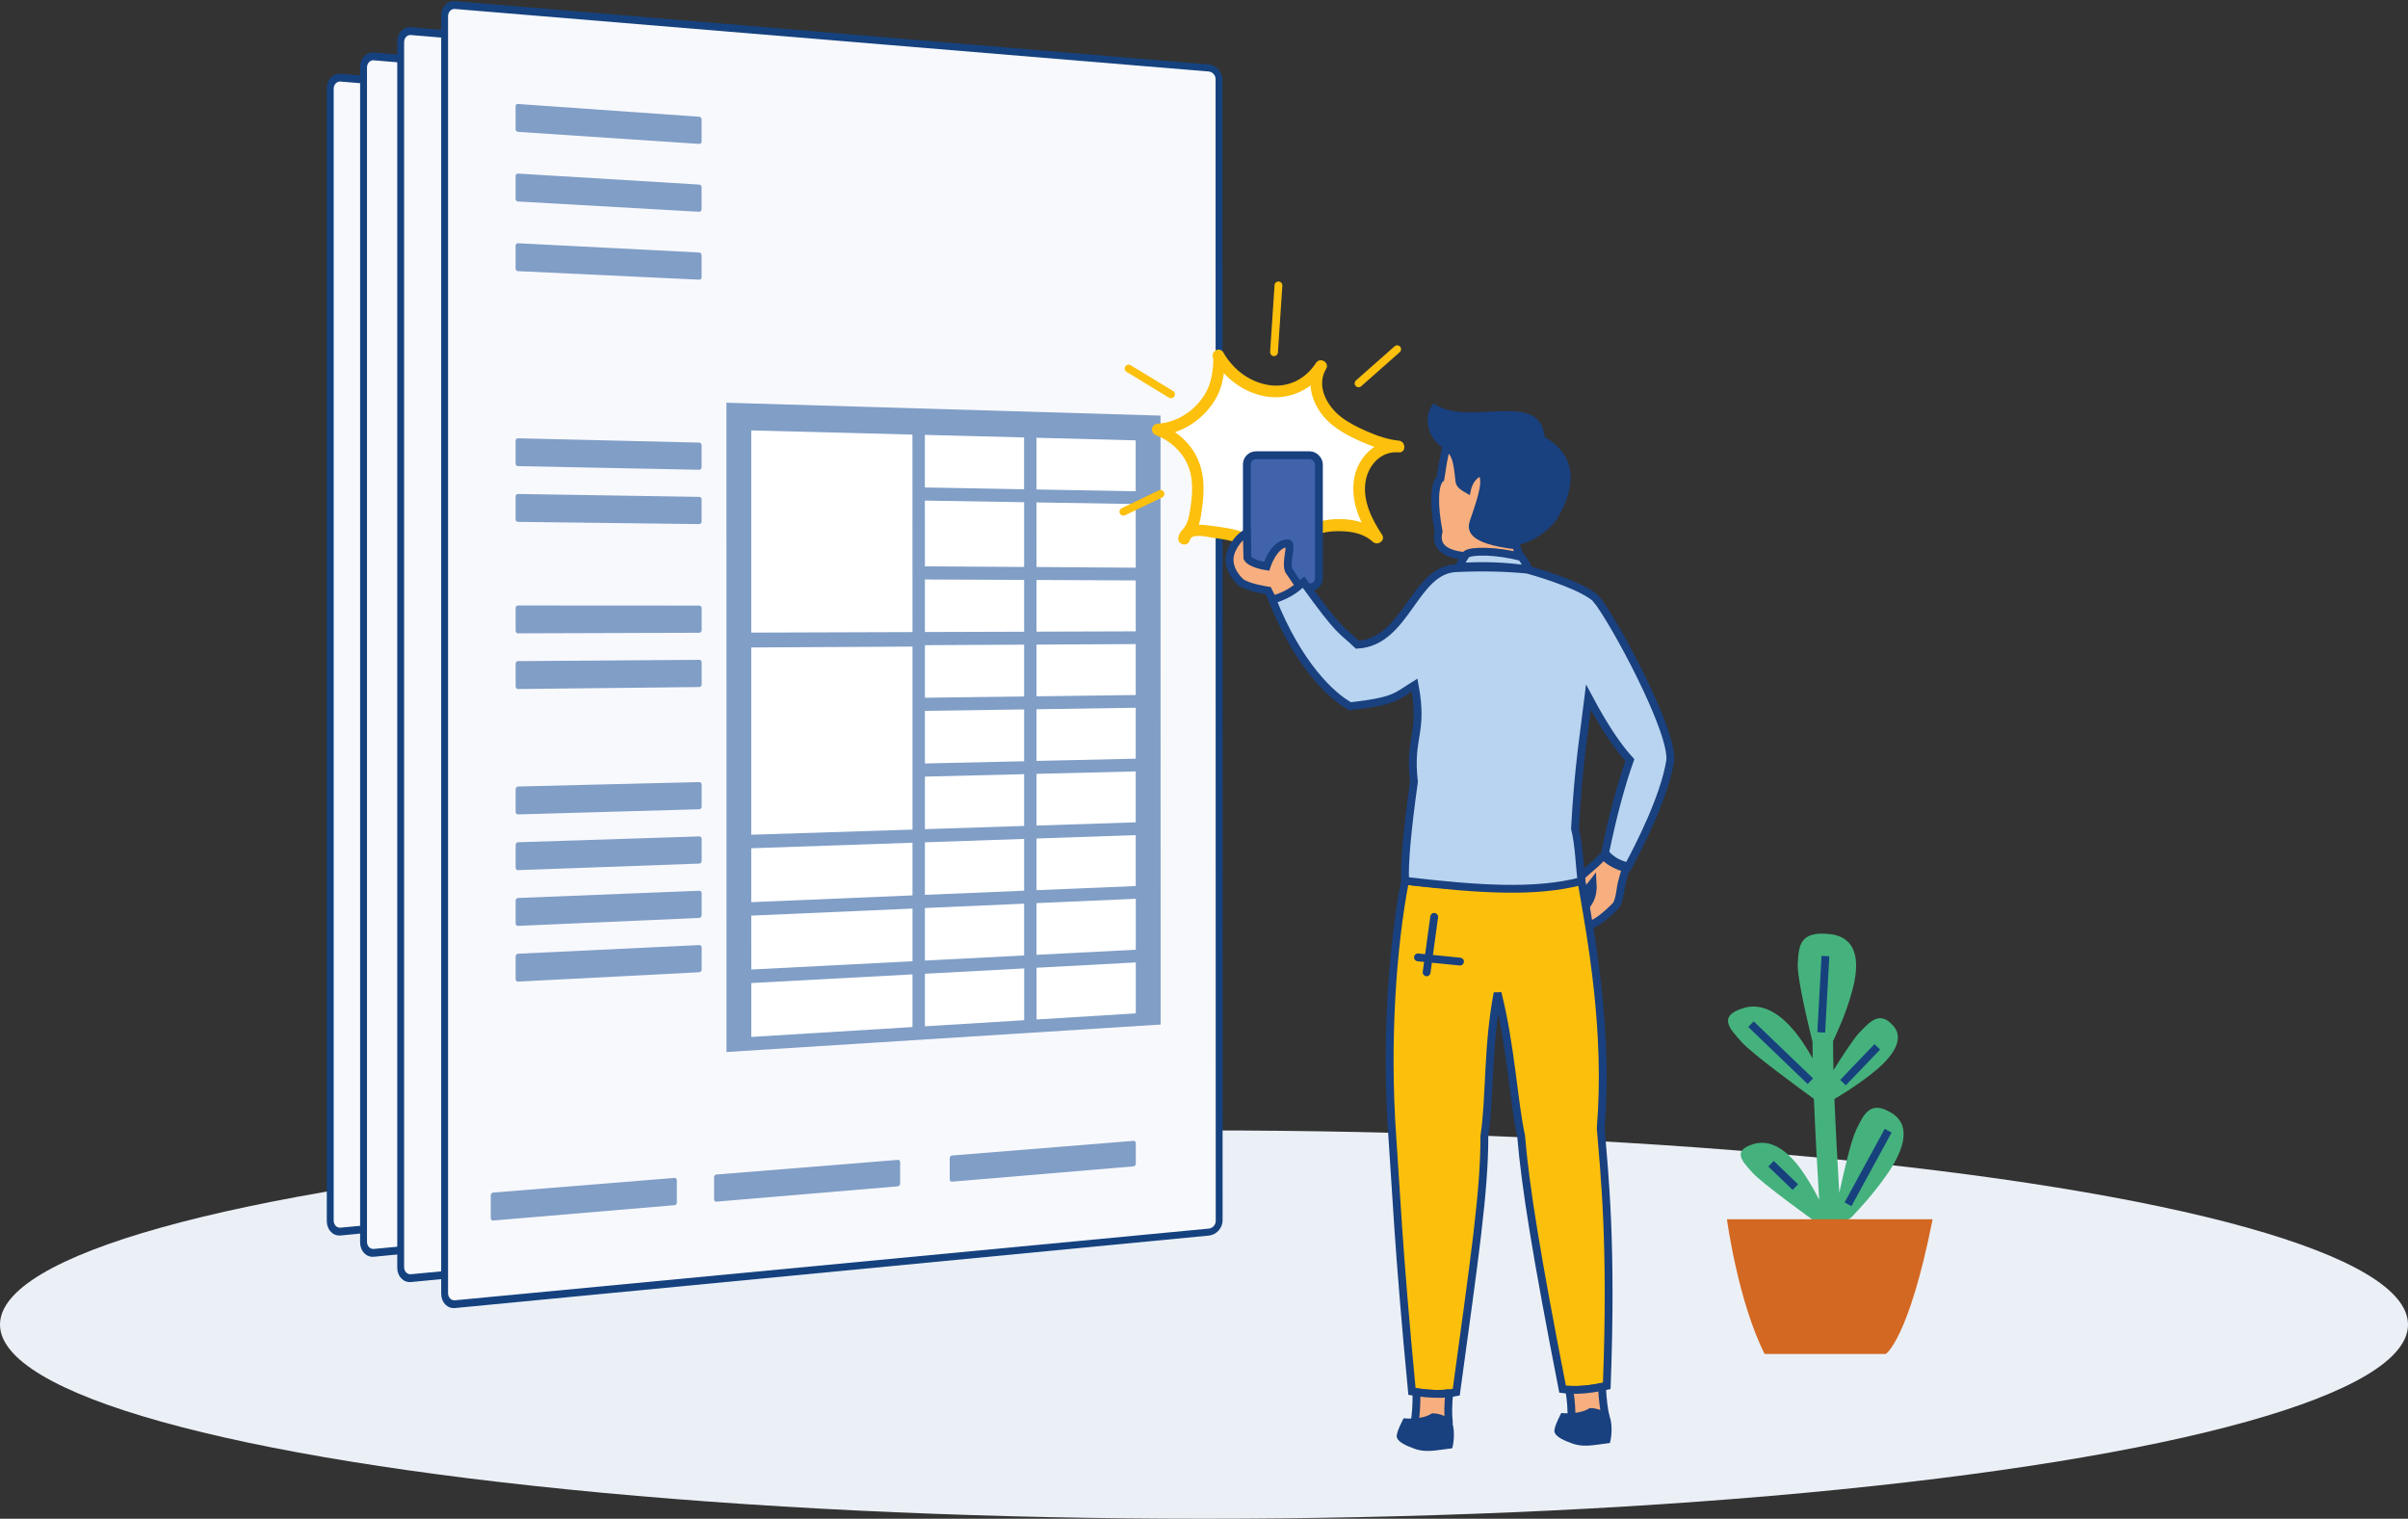 <?xml version="1.0" encoding="UTF-8"?>
<svg id="Ebene_2" xmlns="http://www.w3.org/2000/svg" width="162.93mm" height="102.76mm" viewBox="0 0 461.86 291.29">
  <rect x="0" y="0" width="461.86" height="291.29" fill="#333333" stroke="none"/>
  <defs>
    <style>
      .cls-1 {
        fill: #809ec6;
      }

      .cls-2 {
        fill: #19407f;
      }

      .cls-2, .cls-3, .cls-4, .cls-5 {
        fill-rule: evenodd;
      }

      .cls-6, .cls-7 {
        stroke-linecap: round;
      }

      .cls-6, .cls-7, .cls-3, .cls-4, .cls-8, .cls-9, .cls-5, .cls-10 {
        stroke-width: 1.5px;
      }

      .cls-6, .cls-3, .cls-4, .cls-8, .cls-5, .cls-10 {
        stroke: #19407f;
      }

      .cls-6, .cls-9 {
        fill: none;
      }

      .cls-11 {
        fill: #45b27d;
      }

      .cls-12, .cls-7 {
        fill: #fff;
      }

      .cls-13 {
        fill: #d36822;
      }

      .cls-7 {
        stroke: #fcc00d;
      }

      .cls-7, .cls-8, .cls-9 {
        stroke-miterlimit: 10;
      }

      .cls-3 {
        fill: #b9d4f0;
      }

      .cls-4, .cls-10 {
        fill: #f7af7f;
      }

      .cls-14 {
        fill: #15427f;
      }

      .cls-8 {
        fill: #4063ac;
      }

      .cls-15 {
        fill: #ebf0f7;
      }

      .cls-16 {
        fill: #f8f9fd;
      }

      .cls-17 {
        fill: #fcc00d;
      }

      .cls-9 {
        stroke: #17417d;
      }

      .cls-5 {
        fill: #fcc00c;
      }

      .cls-10 {
        stroke-miterlimit: 4;
      }
    </style>
  </defs>
  <g id="Text-Bild">
    <g id="Ebene_123">
      <g>
        <ellipse class="cls-15" cx="230.93" cy="254.05" rx="230.93" ry="37.24"/>
        <g>
          <g id="Papier">
            <g>
              <path class="cls-16" d="M65.32,236.21c-1.09.1-1.98-.82-1.98-2.06V16.98c0-1.24.89-2.17,1.98-2.08l127.95,10.67c1.09.09,1.98,1.07,1.98,2.17l.03,194.04c0,1.11-.89,2.09-1.98,2.2l-127.98,12.23Z"/>
              <path class="cls-14" d="M65.32,15.64l127.95,10.59c.73.06,1.32.71,1.32,1.45l.03,194.16c0,.74-.59,1.4-1.32,1.47l-127.98,12.15c-.73.07-1.32-.55-1.32-1.37V17.03c0-.4.14-.77.39-1.03.25-.26.58-.39.93-.36h0M65.32,14.15c-1.46-.12-2.64,1.12-2.64,2.78v217.28c0,1.66,1.18,2.89,2.64,2.75l127.98-12.31c1.46-.14,2.64-1.45,2.64-2.93l-.03-193.92c0-1.48-1.18-2.78-2.64-2.9l-127.95-10.75h0Z"/>
            </g>
            <g id="Text">
              <g>
                <polygon class="cls-1" points="111.33 193.32 185.36 188.63 185.35 84.8 111.32 82.6 111.33 193.32"/>
                <polygon class="cls-12" points="164.21 187.77 181.13 186.73 181.13 178.04 164.21 178.95 164.21 187.77"/>
                <polygon class="cls-12" points="145.17 188.93 162.09 187.9 162.09 179.06 145.17 179.97 145.17 188.93"/>
                <polygon class="cls-12" points="115.56 190.75 143.06 189.06 143.06 180.08 115.56 181.56 115.56 190.75"/>
                <polygon class="cls-12" points="164.21 176.75 181.13 175.87 181.13 167.19 164.21 167.93 164.21 176.75"/>
                <polygon class="cls-12" points="145.17 177.73 162.09 176.86 162.09 168.02 145.17 168.76 145.17 177.73"/>
                <polygon class="cls-12" points="115.56 179.26 143.06 177.84 143.06 168.86 115.56 170.06 115.56 179.26"/>
                <polygon class="cls-12" points="164.21 165.73 181.13 165.02 181.13 156.33 164.21 156.91 164.21 165.73"/>
                <polygon class="cls-12" points="145.17 166.52 162.09 165.81 162.09 156.98 145.17 157.56 145.17 166.52"/>
                <polygon class="cls-12" points="115.56 167.77 143.06 166.61 143.05 157.63 115.56 158.57 115.56 167.77"/>
                <polygon class="cls-12" points="164.21 154.7 181.13 154.16 181.13 145.47 164.21 145.89 164.21 154.7"/>
                <polygon class="cls-12" points="145.17 155.32 162.09 154.77 162.09 145.94 145.17 146.35 145.17 155.32"/>
                <polygon class="cls-12" points="115.56 156.27 143.05 155.39 143.05 124.19 115.55 124.33 115.56 156.27"/>
                <polygon class="cls-12" points="164.2 143.68 181.13 143.3 181.12 134.61 164.2 134.87 164.2 143.68"/>
                <polygon class="cls-12" points="145.17 144.11 162.09 143.73 162.09 134.9 145.17 135.15 145.17 144.11"/>
                <polygon class="cls-12" points="164.2 132.66 181.12 132.44 181.12 123.76 164.2 123.84 164.2 132.66"/>
                <polygon class="cls-12" points="145.17 132.91 162.09 132.69 162.09 123.86 145.17 123.94 145.17 132.91"/>
                <polygon class="cls-12" points="164.2 121.64 181.12 121.59 181.12 112.9 164.2 112.82 164.2 121.64"/>
                <polygon class="cls-12" points="145.17 121.7 162.09 121.65 162.09 112.81 145.17 112.74 145.17 121.7"/>
                <polygon class="cls-12" points="115.55 121.8 143.05 121.71 143.05 88.03 115.55 87.32 115.55 121.8"/>
                <polygon class="cls-12" points="164.2 110.62 181.12 110.73 181.12 99.87 164.2 99.6 164.2 110.62"/>
                <polygon class="cls-12" points="145.17 110.5 162.09 110.61 162.08 99.56 145.16 99.29 145.17 110.5"/>
                <polygon class="cls-12" points="164.2 97.39 181.12 97.7 181.12 89.01 164.2 88.58 164.2 97.39"/>
                <polygon class="cls-12" points="145.16 97.05 162.08 97.36 162.08 88.52 145.16 88.08 145.16 97.05"/>
              </g>
              <path class="cls-1" d="M106.65,151.93l-30.85.88c-.24,0-.44-.21-.44-.48v-3.76c0-.27.2-.5.44-.51l30.85-.76c.24,0,.44.21.44.47v3.67c0,.27-.2.49-.44.49Z"/>
              <path class="cls-1" d="M106.66,161.19l-30.85,1.11c-.24,0-.44-.21-.44-.48v-3.76c0-.27.2-.5.44-.51l30.85-.99c.24,0,.44.2.44.47v3.67c0,.27-.2.49-.44.5Z"/>
              <path class="cls-1" d="M106.65,94.04l-30.84-.62c-.24,0-.44-.23-.44-.5v-3.76c0-.27.2-.49.44-.48l30.84.74c.24,0,.44.23.44.49v3.67c0,.27-.2.48-.44.47Z"/>
              <path class="cls-1" d="M106.65,103.3l-30.85-.38c-.24,0-.44-.23-.44-.5v-3.76c0-.27.2-.49.44-.49l30.85.5c.24,0,.44.22.44.49v3.67c0,.27-.2.48-.44.48Z"/>
              <path class="cls-1" d="M106.65,121.82l-30.85.1c-.24,0-.44-.22-.44-.49v-3.76c0-.27.2-.49.44-.49l30.85.02c.24,0,.44.22.44.48v3.67c0,.27-.2.48-.44.48Z"/>
              <path class="cls-1" d="M106.65,131.09l-30.85.34c-.24,0-.44-.22-.44-.49v-3.76c0-.27.2-.5.44-.5l30.85-.22c.24,0,.44.21.44.48v3.67c0,.27-.2.48-.44.49Z"/>
              <path class="cls-1" d="M106.66,170.45l-30.85,1.35c-.24.01-.44-.2-.44-.48v-3.76c0-.27.2-.5.44-.51l30.85-1.23c.24,0,.44.2.44.46v3.67c0,.27-.2.49-.44.5Z"/>
              <path class="cls-1" d="M106.65,38.46l-30.84-2.05c-.24-.02-.44-.25-.44-.52v-3.76c0-.27.2-.48.44-.46l30.84,2.17c.24.02.44.25.44.51v3.67c0,.27-.2.47-.44.45Z"/>
              <path class="cls-1" d="M106.65,50.04l-30.84-1.75c-.24-.01-.44-.25-.44-.52v-3.76c0-.27.2-.48.44-.47l30.84,1.87c.24.01.44.24.44.51v3.67c0,.27-.2.47-.44.46Z"/>
              <path class="cls-1" d="M106.65,61.62l-30.84-1.45c-.24-.01-.44-.24-.44-.52v-3.76c0-.27.2-.48.44-.47l30.84,1.57c.24.01.44.24.44.5v3.67c0,.27-.2.47-.44.46Z"/>
              <path class="cls-1" d="M106.66,179.72l-30.85,1.59c-.24.01-.44-.2-.44-.47v-3.76c0-.27.2-.5.44-.52l30.85-1.47c.24-.01.44.19.44.46v3.67c0,.27-.2.49-.44.5Z"/>
              <path class="cls-1" d="M102.43,219.44l-30.85,2.61c-.24.02-.44-.19-.44-.46v-3.78c0-.27.2-.51.44-.53l30.85-2.49c.24-.02.44.18.44.45v3.68c0,.27-.2.5-.44.52Z"/>
              <path class="cls-1" d="M140.5,216.22l-30.85,2.61c-.24.02-.44-.18-.44-.44v-3.66c0-.27.2-.5.44-.52l30.85-2.49c.24-.02.44.17.44.43v3.56c0,.26-.2.49-.44.51Z"/>
              <path class="cls-1" d="M180.7,212.83l-30.85,2.61c-.24.02-.44-.17-.44-.43v-3.54c0-.26.2-.48.44-.5l30.85-2.49c.24-.02.44.17.44.42v3.44c0,.25-.2.47-.44.49Z"/>
            </g>
          </g>
          <g id="Papier-2" data-name="Papier">
            <g>
              <path class="cls-16" d="M71.71,240.28c-1.09.1-1.98-.82-1.98-2.06V12.9c0-1.24.89-2.17,1.98-2.08l132.82,11.08c1.09.09,1.98,1.07,1.98,2.17l.03,201.32c0,1.11-.89,2.09-1.98,2.2l-132.85,12.7Z"/>
              <path class="cls-14" d="M71.71,11.57l132.82,11c.73.06,1.32.71,1.32,1.45l.03,201.43c0,.74-.59,1.4-1.32,1.47l-132.85,12.62c-.73.07-1.32-.55-1.32-1.37V12.95c0-.4.14-.77.39-1.03.25-.26.58-.39.93-.36h0M71.71,10.07c-1.46-.12-2.64,1.12-2.64,2.78v225.44c0,1.66,1.18,2.89,2.64,2.75l132.85-12.77c1.46-.14,2.64-1.45,2.64-2.93l-.03-201.2c0-1.48-1.18-2.78-2.64-2.9L71.71,10.07h0Z"/>
            </g>
            <g id="Text-2" data-name="Text">
              <g>
                <polygon class="cls-1" points="119.5 195.79 196.24 190.94 196.22 83.31 119.49 81.03 119.5 195.79"/>
                <polygon class="cls-12" points="174.31 190.04 191.85 188.96 191.85 179.96 174.31 180.9 174.31 190.04"/>
                <polygon class="cls-12" points="154.58 191.25 172.12 190.17 172.12 181.02 154.58 181.96 154.58 191.25"/>
                <polygon class="cls-12" points="123.88 193.13 152.39 191.38 152.39 182.07 123.88 183.6 123.88 193.13"/>
                <polygon class="cls-12" points="174.31 178.62 191.85 177.71 191.85 168.71 174.31 169.48 174.31 178.62"/>
                <polygon class="cls-12" points="154.58 179.63 172.12 178.73 172.12 169.57 154.58 170.34 154.58 179.63"/>
                <polygon class="cls-12" points="123.88 181.22 152.39 179.75 152.39 170.44 123.88 171.69 123.88 181.22"/>
                <polygon class="cls-12" points="174.31 167.19 191.85 166.46 191.85 157.45 174.31 158.05 174.31 167.19"/>
                <polygon class="cls-12" points="154.58 168.02 172.12 167.28 172.12 158.13 154.58 158.73 154.58 168.02"/>
                <polygon class="cls-12" points="123.88 169.31 152.38 168.11 152.38 158.8 123.88 159.78 123.88 169.31"/>
                <polygon class="cls-12" points="174.31 155.77 191.85 155.2 191.85 146.2 174.31 146.63 174.31 155.77"/>
                <polygon class="cls-12" points="154.58 156.4 172.12 155.84 172.11 146.68 154.58 147.11 154.58 156.4"/>
                <polygon class="cls-12" points="123.88 157.39 152.38 156.48 152.38 124.14 123.88 124.29 123.88 157.39"/>
                <polygon class="cls-12" points="174.31 144.34 191.85 143.95 191.85 134.95 174.31 135.21 174.31 144.34"/>
                <polygon class="cls-12" points="154.58 144.79 172.11 144.39 172.11 135.24 154.57 135.5 154.58 144.79"/>
                <polygon class="cls-12" points="174.31 132.92 191.84 132.69 191.84 123.69 174.3 123.78 174.31 132.92"/>
                <polygon class="cls-12" points="154.57 133.17 172.11 132.95 172.11 123.79 154.57 123.88 154.57 133.17"/>
                <polygon class="cls-12" points="174.3 121.5 191.84 121.44 191.84 112.44 174.3 112.36 174.3 121.5"/>
                <polygon class="cls-12" points="154.57 121.56 172.11 121.5 172.11 112.35 154.57 112.27 154.57 121.56"/>
                <polygon class="cls-12" points="123.88 121.66 152.38 121.57 152.38 86.66 123.88 85.92 123.88 121.66"/>
                <polygon class="cls-12" points="174.3 110.07 191.84 110.19 191.84 98.93 174.3 98.65 174.3 110.07"/>
                <polygon class="cls-12" points="154.57 109.94 172.11 110.06 172.11 98.61 154.57 98.33 154.57 109.94"/>
                <polygon class="cls-12" points="174.3 96.36 191.84 96.68 191.84 87.68 174.3 87.23 174.3 96.36"/>
                <polygon class="cls-12" points="154.57 96.01 172.11 96.32 172.11 87.17 154.57 86.72 154.57 96.01"/>
              </g>
              <path class="cls-1" d="M114.67,152.89l-32.01.91c-.24,0-.44-.21-.44-.48v-3.94c0-.27.2-.5.44-.51l32.01-.78c.24,0,.44.21.44.47v3.83c0,.27-.2.49-.44.49Z"/>
              <path class="cls-1" d="M114.67,162.49l-32.01,1.16c-.24,0-.44-.21-.44-.48v-3.94c0-.27.2-.5.44-.51l32.01-1.03c.24,0,.44.2.44.47v3.83c0,.27-.2.49-.44.5Z"/>
              <path class="cls-1" d="M114.67,92.88l-32-.64c-.24,0-.44-.23-.44-.5v-3.94c0-.27.2-.49.44-.48l32,.77c.24,0,.44.23.44.49v3.83c0,.27-.2.48-.44.47Z"/>
              <path class="cls-1" d="M114.67,102.49l-32-.39c-.24,0-.44-.23-.44-.5v-3.94c0-.27.2-.49.44-.49l32,.52c.24,0,.44.22.44.49v3.83c0,.27-.2.48-.44.48Z"/>
              <path class="cls-1" d="M114.67,121.69l-32,.1c-.24,0-.44-.22-.44-.49v-3.94c0-.27.2-.49.44-.49l32,.02c.24,0,.44.22.44.48v3.83c0,.27-.2.48-.44.48Z"/>
              <path class="cls-1" d="M114.67,131.29l-32,.35c-.24,0-.44-.22-.44-.49v-3.94c0-.27.2-.5.44-.5l32-.23c.24,0,.44.21.44.48v3.83c0,.27-.2.48-.44.49Z"/>
              <path class="cls-1" d="M114.67,172.09l-32.01,1.4c-.24.01-.44-.2-.44-.48v-3.94c0-.27.2-.5.44-.51l32.01-1.28c.24,0,.44.2.44.46v3.83c0,.27-.2.49-.44.5Z"/>
              <path class="cls-1" d="M114.67,35.28l-32-2.13c-.24-.02-.44-.25-.44-.52v-3.94c0-.27.2-.48.44-.46l32,2.25c.24.02.44.25.44.51v3.83c0,.27-.2.47-.44.45Z"/>
              <path class="cls-1" d="M114.67,47.28l-32-1.82c-.24-.01-.44-.25-.44-.52v-3.94c0-.27.2-.48.44-.47l32,1.94c.24.01.44.24.44.51v3.83c0,.27-.2.47-.44.46Z"/>
              <path class="cls-1" d="M114.67,59.28l-32-1.51c-.24-.01-.44-.24-.44-.52v-3.94c0-.27.2-.48.44-.47l32,1.63c.24.01.44.24.44.5v3.83c0,.27-.2.47-.44.46Z"/>
              <path class="cls-1" d="M114.67,181.69l-32.01,1.65c-.24.01-.44-.2-.44-.47v-3.94c0-.27.2-.5.44-.52l32.01-1.53c.24-.01.44.19.44.46v3.83c0,.27-.2.49-.44.5Z"/>
              <path class="cls-1" d="M110.29,222.87l-32.01,2.71c-.24.02-.44-.19-.44-.46v-3.95c0-.27.2-.51.44-.53l32.01-2.58c.24-.02.44.18.44.45v3.85c0,.27-.2.5-.44.52Z"/>
              <path class="cls-1" d="M149.76,219.53l-32.01,2.71c-.24.02-.44-.18-.44-.44v-3.83c0-.27.2-.5.44-.52l32.01-2.58c.24-.02.44.17.44.43v3.73c0,.26-.2.49-.44.51Z"/>
              <path class="cls-1" d="M191.42,216.01l-32.01,2.71c-.24.02-.44-.17-.44-.43v-3.7c0-.26.2-.48.44-.5l32.01-2.58c.24-.02.44.17.44.42v3.6c0,.25-.2.47-.44.49Z"/>
            </g>
          </g>
          <g id="Papier-3" data-name="Papier">
            <g>
              <path class="cls-16" d="M78.83,245.13c-1.09.1-1.98-.82-1.98-2.06V8.05c0-1.24.89-2.17,1.98-2.08l138.61,11.56c1.09.09,1.98,1.07,1.98,2.17l.03,209.98c0,1.11-.89,2.09-1.98,2.2l-138.64,13.25Z"/>
              <path class="cls-14" d="M78.83,5.22v1.5s138.61,11.48,138.61,11.48c.73.06,1.32.71,1.32,1.45l.03,210.09c0,.74-.59,1.4-1.32,1.47l-138.64,13.18c-.73.07-1.32-.55-1.32-1.37V8.1c0-.83.59-1.45,1.32-1.39v-1.5M78.83,5.22c-1.46-.12-2.64,1.12-2.64,2.78v235.14c0,1.66,1.18,2.89,2.64,2.75l138.64-13.33c1.46-.14,2.64-1.45,2.64-2.93l-.03-209.86c0-1.48-1.18-2.78-2.64-2.9L78.83,5.22h0Z"/>
            </g>
            <g id="Text-3" data-name="Text">
              <g>
                <polygon class="cls-1" points="128.73 198.73 208.69 193.68 208.67 81.54 128.73 79.16 128.73 198.73"/>
                <polygon class="cls-12" points="185.84 192.74 204.12 191.62 204.12 182.24 185.84 183.22 185.84 192.74"/>
                <polygon class="cls-12" points="165.28 194 183.56 192.88 183.56 183.34 165.28 184.32 165.28 194"/>
                <polygon class="cls-12" points="133.3 195.96 163 194.14 163 184.44 133.3 186.03 133.3 195.96"/>
                <polygon class="cls-12" points="185.84 180.84 204.12 179.9 204.11 170.52 185.84 171.32 185.84 180.84"/>
                <polygon class="cls-12" points="165.28 181.9 183.56 180.96 183.56 171.42 165.28 172.22 165.28 181.9"/>
                <polygon class="cls-12" points="133.3 183.55 163 182.02 163 172.32 133.3 173.62 133.3 183.55"/>
                <polygon class="cls-12" points="185.84 168.94 204.11 168.17 204.11 158.79 185.84 159.41 185.84 168.94"/>
                <polygon class="cls-12" points="165.28 169.8 183.56 169.03 183.55 159.49 165.28 160.12 165.28 169.8"/>
                <polygon class="cls-12" points="133.3 171.14 163 169.89 162.99 160.2 133.3 161.21 133.3 171.14"/>
                <polygon class="cls-12" points="185.84 157.03 204.11 156.44 204.11 147.06 185.84 147.51 185.84 157.03"/>
                <polygon class="cls-12" points="165.28 157.7 183.55 157.11 183.55 147.57 165.28 148.02 165.28 157.7"/>
                <polygon class="cls-12" points="133.3 158.73 162.99 157.77 162.99 124.08 133.3 124.23 133.3 158.73"/>
                <polygon class="cls-12" points="185.84 145.13 204.11 144.72 204.11 135.34 185.84 135.61 185.84 145.13"/>
                <polygon class="cls-12" points="165.28 145.6 183.55 145.18 183.55 135.64 165.28 135.91 165.28 145.6"/>
                <polygon class="cls-12" points="185.84 133.23 204.11 132.99 204.11 123.61 185.83 123.71 185.84 133.23"/>
                <polygon class="cls-12" points="165.28 133.49 183.55 133.26 183.55 123.72 165.28 123.81 165.28 133.49"/>
                <polygon class="cls-12" points="185.83 121.33 204.11 121.27 204.11 111.89 185.83 111.8 185.83 121.33"/>
                <polygon class="cls-12" points="165.28 121.39 183.55 121.33 183.55 111.79 165.27 111.71 165.28 121.39"/>
                <polygon class="cls-12" points="133.3 121.49 162.99 121.4 162.99 85.03 133.29 84.26 133.3 121.49"/>
                <polygon class="cls-12" points="185.83 109.42 204.11 109.54 204.1 97.82 185.83 97.52 185.83 109.42"/>
                <polygon class="cls-12" points="165.27 109.29 183.55 109.41 183.55 97.48 165.27 97.19 165.27 109.29"/>
                <polygon class="cls-12" points="185.83 95.14 204.1 95.47 204.1 86.09 185.83 85.62 185.83 95.14"/>
                <polygon class="cls-12" points="165.27 94.77 183.55 95.1 183.55 85.56 165.27 85.09 165.27 94.77"/>
              </g>
              <path class="cls-1" d="M123.72,154.04l-33.38.95c-.24,0-.44-.21-.44-.48v-4.14c0-.27.2-.5.44-.51l33.38-.82c.24,0,.44.21.44.47v4.04c0,.27-.2.49-.44.49Z"/>
              <path class="cls-1" d="M123.72,164.04l-33.38,1.21c-.24,0-.44-.21-.44-.48v-4.14c0-.27.2-.5.44-.51l33.38-1.08c.24,0,.44.2.44.47v4.04c0,.27-.2.49-.44.5Z"/>
              <path class="cls-1" d="M123.72,91.51l-33.38-.67c-.24,0-.44-.23-.44-.5v-4.14c0-.27.2-.49.44-.48l33.38.8c.24,0,.44.23.44.49v4.04c0,.27-.2.48-.44.47Z"/>
              <path class="cls-1" d="M123.72,101.52l-33.38-.41c-.24,0-.44-.23-.44-.5v-4.14c0-.27.2-.49.44-.49l33.38.54c.24,0,.44.22.44.49v4.04c0,.27-.2.48-.44.48Z"/>
              <path class="cls-1" d="M123.72,121.52l-33.38.11c-.24,0-.44-.22-.44-.49v-4.14c0-.27.2-.49.44-.49l33.38.02c.24,0,.44.22.44.48v4.04c0,.27-.2.48-.44.48Z"/>
              <path class="cls-1" d="M123.72,131.53l-33.38.37c-.24,0-.44-.22-.44-.49v-4.14c0-.27.2-.5.44-.5l33.38-.24c.24,0,.44.21.44.48v4.04c0,.27-.2.48-.44.49Z"/>
              <path class="cls-1" d="M123.72,174.04l-33.38,1.46c-.24.01-.44-.2-.44-.48v-4.14c0-.27.2-.5.44-.51l33.38-1.34c.24,0,.44.2.44.46v4.04c0,.27-.2.49-.44.5Z"/>
              <path class="cls-1" d="M123.71,31.49l-33.38-2.22c-.24-.02-.44-.25-.44-.52v-4.14c0-.27.2-.48.44-.46l33.38,2.35c.24.02.44.25.44.51v4.04c0,.27-.2.47-.44.45Z"/>
              <path class="cls-1" d="M123.71,44l-33.38-1.9c-.24-.01-.44-.25-.44-.52v-4.14c0-.27.2-.48.44-.47l33.38,2.03c.24.01.44.24.44.51v4.04c0,.27-.2.47-.44.46Z"/>
              <path class="cls-1" d="M123.72,56.5l-33.38-1.57c-.24-.01-.44-.24-.44-.52v-4.14c0-.27.2-.48.44-.47l33.38,1.7c.24.01.44.24.44.5v4.04c0,.27-.2.47-.44.46Z"/>
              <path class="cls-1" d="M123.72,184.05l-33.39,1.72c-.24.01-.44-.2-.44-.47v-4.14c0-.27.2-.5.44-.52l33.38-1.59c.24-.01.44.19.44.46v4.04c0,.27-.2.49-.44.5Z"/>
              <path class="cls-1" d="M119.15,226.95l-33.39,2.82c-.24.02-.44-.19-.44-.46v-4.16c0-.27.2-.51.44-.53l33.39-2.69c.24-.02.44.18.44.45v4.05c0,.27-.2.5-.44.52Z"/>
              <path class="cls-1" d="M160.28,223.47l-33.39,2.82c-.24.02-.44-.18-.44-.44v-4.03c0-.27.2-.5.44-.52l33.39-2.69c.24-.02.44.17.44.43v3.92c0,.26-.2.49-.44.51Z"/>
              <path class="cls-1" d="M203.68,219.8l-33.39,2.82c-.24.02-.44-.17-.44-.43v-3.89c0-.26.2-.48.44-.5l33.39-2.69c.24-.02.44.17.44.42v3.79c0,.25-.2.47-.44.49Z"/>
            </g>
          </g>
          <g id="Papier-4" data-name="Papier">
            <g>
              <path class="cls-16" d="M87.26,250.13c-1.09.1-1.98-.82-1.98-2.06V3.05c0-1.24.89-2.17,1.98-2.08l144.57,12.06c1.09.09,1.98,1.07,1.98,2.17l.03,218.9c0,1.11-.89,2.09-1.98,2.2l-144.6,13.83Z"/>
              <path class="cls-14" d="M87.26.22v1.5s144.57,11.99,144.57,11.99c.73.06,1.32.71,1.32,1.45l.03,219.01c0,.74-.59,1.4-1.32,1.47l-144.6,13.75c-.73.07-1.32-.55-1.32-1.37V3.11c0-.83.59-1.45,1.32-1.39V.22M87.26.22c-1.46-.12-2.64,1.12-2.64,2.78v245.13c0,1.66,1.18,2.89,2.64,2.75l144.6-13.9c1.46-.14,2.64-1.45,2.64-2.93l-.03-218.78c0-1.48-1.18-2.78-2.64-2.9L87.26.22h0Z"/>
            </g>
            <g id="Text-4" data-name="Text">
              <g>
                <polygon class="cls-1" points="139.34 201.77 222.61 196.5 222.59 79.71 139.33 77.24 139.34 201.77"/>
                <polygon class="cls-12" points="198.82 195.53 217.85 194.36 217.85 184.59 198.81 185.61 198.82 195.53"/>
                <polygon class="cls-12" points="177.4 196.84 196.44 195.67 196.44 185.74 177.4 186.76 177.4 196.84"/>
                <polygon class="cls-12" points="144.1 198.88 175.02 196.98 175.02 186.88 144.1 188.54 144.1 198.88"/>
                <polygon class="cls-12" points="198.81 183.13 217.85 182.15 217.85 172.38 198.81 173.21 198.81 183.13"/>
                <polygon class="cls-12" points="177.4 184.23 196.43 183.25 196.43 173.32 177.4 174.15 177.4 184.23"/>
                <polygon class="cls-12" points="144.1 185.95 175.02 184.36 175.02 174.26 144.09 175.61 144.1 185.95"/>
                <polygon class="cls-12" points="198.81 170.73 217.84 169.94 217.84 160.17 198.81 160.82 198.81 170.73"/>
                <polygon class="cls-12" points="177.4 171.63 196.43 170.83 196.43 160.9 177.4 161.55 177.4 171.63"/>
                <polygon class="cls-12" points="144.09 173.03 175.02 171.73 175.02 161.63 144.09 162.69 144.09 173.03"/>
                <polygon class="cls-12" points="198.81 158.34 217.84 157.72 217.84 147.95 198.81 148.42 198.81 158.34"/>
                <polygon class="cls-12" points="177.4 159.03 196.43 158.41 196.43 148.48 177.4 148.95 177.4 159.03"/>
                <polygon class="cls-12" points="144.09 160.1 175.02 159.11 175.02 124.01 144.09 124.18 144.09 160.1"/>
                <polygon class="cls-12" points="198.81 145.94 217.84 145.51 217.84 135.74 198.81 136.03 198.81 145.94"/>
                <polygon class="cls-12" points="177.4 146.43 196.43 146 196.43 136.06 177.4 136.34 177.4 146.43"/>
                <polygon class="cls-12" points="198.81 133.55 217.84 133.3 217.84 123.53 198.81 123.63 198.81 133.55"/>
                <polygon class="cls-12" points="177.4 133.82 196.43 133.58 196.43 123.64 177.4 123.74 177.4 133.82"/>
                <polygon class="cls-12" points="198.81 121.15 217.84 121.09 217.84 111.32 198.81 111.23 198.81 121.15"/>
                <polygon class="cls-12" points="177.4 121.22 196.43 121.16 196.43 111.22 177.4 111.14 177.4 121.22"/>
                <polygon class="cls-12" points="144.09 121.33 175.02 121.23 175.01 83.35 144.09 82.55 144.09 121.33"/>
                <polygon class="cls-12" points="198.81 108.75 217.84 108.88 217.83 96.67 198.8 96.36 198.81 108.75"/>
                <polygon class="cls-12" points="177.4 108.62 196.43 108.74 196.43 96.32 177.39 96.01 177.4 108.62"/>
                <polygon class="cls-12" points="198.8 93.88 217.83 94.22 217.83 84.46 198.8 83.96 198.8 93.88"/>
                <polygon class="cls-12" points="177.39 93.49 196.42 93.84 196.42 83.9 177.39 83.41 177.39 93.49"/>
              </g>
              <path class="cls-1" d="M134.14,155.21l-34.8.99c-.24,0-.44-.21-.44-.48v-4.36c0-.27.2-.5.44-.51l34.8-.85c.24,0,.44.21.44.47v4.24c0,.27-.2.49-.44.49Z"/>
              <path class="cls-1" d="M134.14,165.63l-34.8,1.26c-.24,0-.44-.21-.44-.48v-4.36c0-.27.2-.5.44-.51l34.8-1.12c.24,0,.44.2.44.47v4.24c0,.27-.2.49-.44.5Z"/>
              <path class="cls-1" d="M134.13,90.1l-34.8-.7c-.24,0-.44-.23-.44-.5v-4.36c0-.27.2-.49.44-.48l34.8.83c.24,0,.44.23.44.49v4.24c0,.27-.2.48-.44.47Z"/>
              <path class="cls-1" d="M134.13,100.52l-34.8-.43c-.24,0-.44-.23-.44-.5v-4.36c0-.27.2-.49.44-.49l34.8.56c.24,0,.44.22.44.49v4.24c0,.27-.2.48-.44.48Z"/>
              <path class="cls-1" d="M134.14,121.36l-34.8.11c-.24,0-.44-.22-.44-.49v-4.36c0-.27.2-.49.44-.49l34.8.02c.24,0,.44.22.44.48v4.24c0,.27-.2.48-.44.48Z"/>
              <path class="cls-1" d="M134.14,131.77l-34.8.38c-.24,0-.44-.22-.44-.49v-4.36c0-.27.2-.5.44-.5l34.8-.25c.24,0,.44.21.44.48v4.24c0,.27-.2.48-.44.49Z"/>
              <path class="cls-1" d="M134.14,176.05l-34.8,1.53c-.24.01-.44-.2-.44-.48v-4.36c0-.27.2-.5.44-.51l34.8-1.39c.24,0,.44.2.44.46v4.24c0,.27-.2.49-.44.5Z"/>
              <path class="cls-1" d="M134.13,27.6l-34.8-2.32c-.24-.02-.44-.25-.44-.52v-4.36c0-.27.2-.48.44-.46l34.8,2.45c.24.02.44.25.44.51v4.24c0,.27-.2.47-.44.45Z"/>
              <path class="cls-1" d="M134.13,40.62l-34.8-1.98c-.24-.01-.44-.25-.44-.52v-4.36c0-.27.2-.48.44-.47l34.8,2.11c.24.01.44.24.44.51v4.24c0,.27-.2.47-.44.46Z"/>
              <path class="cls-1" d="M134.13,53.64l-34.8-1.64c-.24-.01-.44-.24-.44-.52v-4.36c0-.27.2-.48.44-.47l34.8,1.78c.24.01.44.24.44.5v4.24c0,.27-.2.47-.44.46Z"/>
              <path class="cls-1" d="M134.14,186.47l-34.8,1.8c-.24.01-.44-.2-.44-.47v-4.36c0-.27.2-.5.44-.52l34.8-1.66c.24-.01.44.19.44.46v4.24c0,.27-.2.49-.44.5Z"/>
              <path class="cls-1" d="M129.38,231.15l-34.81,2.94c-.24.02-.44-.19-.44-.46v-4.37c0-.27.2-.51.44-.53l34.81-2.81c.24-.02.44.18.44.45v4.26c0,.27-.2.5-.44.52Z"/>
              <path class="cls-1" d="M172.21,227.53l-34.81,2.94c-.24.02-.44-.18-.44-.44v-4.24c0-.27.2-.5.44-.52l34.81-2.81c.24-.02.44.17.44.43v4.12c0,.26-.2.49-.44.51Z"/>
              <path class="cls-1" d="M217.41,223.7l-34.81,2.94c-.24.02-.44-.17-.44-.43v-4.09c0-.26.2-.48.44-.5l34.81-2.81c.24-.02.44.17.44.42v3.98c0,.25-.2.47-.44.49Z"/>
            </g>
          </g>
        </g>
        <g>
          <g>
            <path class="cls-12" d="M229.24,98.62c.65-3.7.98-7.57-.97-10.97-1.38-2.42-3.64-4.31-6.26-5.25,3.38-.19,6.61-1.9,8.77-4.48,1.01-1.21,1.97-2.75,2.41-4.27.27-.95.91-4.63.44-5.46,4.17,7.4,14.68,10,19.71,2.01-1.59,2.53-.94,6,.86,8.38s4.53,3.88,7.26,5.08c2.16.96,4.42,1.79,6.78,1.98-2.5-.3-5.02,1.19-6.33,3.34s-1.52,4.85-.99,7.32,1.75,4.73,3.15,6.83c-1.81-1.77-4.49-2.33-7.02-2.37-1.62-.02-3.27.14-4.8.7-3.61,1.31-6.26,4.93-6.42,8.76-.76-2.97-3.28-5.24-6.08-6.47s-5.9-1.6-8.95-1.95c-.74-.09-1.51-.17-2.23.03s-1.4.76-1.51,1.5c.08-.58,1.12-1.58,1.39-2.18.37-.8.62-1.66.77-2.53Z"/>
            <path class="cls-17" d="M230.33,98.92c.63-3.66.95-7.47-.63-10.95-1.42-3.13-4.19-5.47-7.38-6.65l-.3,2.21c4.4-.3,8.29-2.69,10.72-6.34,1.05-1.57,1.63-3.26,1.92-5.11.22-1.4.58-3.12-.05-4.46l-1.94,1.14c2.19,3.8,6.03,6.7,10.42,7.32s8.75-1.45,11.24-5.32l-1.94-1.14c-2.34,3.94-.47,8.79,2.77,11.57,1.71,1.47,3.7,2.53,5.76,3.44,2.36,1.05,4.76,1.89,7.35,2.13v-2.25c-4.13-.39-7.6,2.92-8.44,6.78-.98,4.45.9,8.75,3.3,12.4l1.77-1.36c-3.36-3.13-9.3-3.47-13.4-1.76-3.89,1.62-6.51,5.47-6.75,9.65l2.21-.3c-1.14-4.13-4.85-6.76-8.78-7.96-2.27-.7-4.65-.98-7-1.25-2.01-.23-4.6-.1-5.16,2.32-.33,1.41,1.8,2,2.17.6.17-.65.86-1.17,1.2-1.75.51-.89.78-1.96.96-2.96.27-1.42-1.9-2.02-2.17-.6-.18.96-.4,1.97-.98,2.77-.44.62-.99,1.18-1.19,1.94l2.17.6c.35-1.49,3.5-.61,4.52-.48,1.87.24,3.74.57,5.52,1.19,2.93,1.01,5.7,3.08,6.56,6.18.35,1.26,2.14.95,2.21-.3.19-3.25,2.33-6.33,5.35-7.58,1.84-.77,3.95-.86,5.92-.7,1.83.15,3.68.7,5.05,1.98.9.84,2.5-.25,1.77-1.36-1.95-2.96-3.69-6.4-3.19-10.05.44-3.21,2.96-6.07,6.39-5.75,1.44.14,1.43-2.11,0-2.25-2.1-.2-4.13-.92-6.06-1.76-1.74-.76-3.48-1.61-4.99-2.77-2.71-2.09-4.85-5.92-2.89-9.22.75-1.25-1.16-2.35-1.94-1.14-2.01,3.12-5.41,4.83-9.12,4.22s-6.81-3.04-8.64-6.23c-.73-1.28-2.55-.16-1.94,1.14-.06-.12,0,.23,0,.32.02.3,0,.6-.02.9-.04.65-.13,1.29-.24,1.93-.26,1.51-.76,2.85-1.62,4.14-1.96,2.96-5.22,4.99-8.78,5.23-1.29.09-1.49,1.76-.3,2.21,2.63.98,4.9,3.03,6.04,5.62,1.27,2.9.92,6.19.4,9.22-.24,1.42,1.92,2.02,2.17.6Z"/>
          </g>
          <g>
            <rect class="cls-8" x="239.15" y="87.31" width="13.82" height="25.33" rx="1.75" ry="1.75"/>
            <g>
              <path class="cls-4" d="M280.84,107.47c.94-.47,6.14-.53,11.37.39-.59-.83-1.06-1.91-1.41-3.25-9.31-1.12-8.47-3.44-8.16-4.5,1.73-5.03,2.77-8.2,1.38-9.66-.68.35-2.12,1.14-2.62,3.35-.59-.34-1.35-.78-1.47-1.44-.28-1.99-.33-6.13-2.62-6.41-.39,1.83-.74,3.78-1.03,5.83-1.27,1.08-1.29,5.28-.35,10.15-.68,2.72.96,4.29,4.9,4.7v.84Z"/>
              <path class="cls-2" d="M282.65,100.11c-.31,1.05-1.15,3.37,8.16,4.5,4.13-.75,7.7-4.26,8.25-5.83,5.15-9.2,0-13.4-2.79-14.96-.88-9.36-14.73-1.69-21.32-6.46-2.85,3.61.29,8.41,2.39,8.58,2.29.28,2.34,4.43,2.62,6.41.11.66.88,1.11,1.47,1.44.51-2.21,1.94-3,2.62-3.35,1.39,1.46.34,4.63-1.38,9.66Z"/>
              <path class="cls-3" d="M291.84,106.85c.49.68.98,1.51,1.44,2.49l-.3-.13c-4.03-.63-8.41-.8-13.13-.49.45-.99.96-1.84,1.42-2.43.87-.68,5.71-.76,10.57.56Z"/>
              <path class="cls-4" d="M307.49,164.1c-1.18,1.55-2.65,2.38-4.92,4.68l-.33.34c-.51.52-1.05,1.13-1.63,1.82,1.25.95,3.06.81,4.88-1.57.16,2.58-.73,3.93-2.13,5.24-.69.83-.93,1.33-1.36,1.77,1.41,2.26,3.89,1.42,8.05-2.81.8-1.63.67-3.21,1.13-4.68.18-.74.39-1.48.71-2.35-1.79-.47-3.25-1.28-4.39-2.44h-.01Z"/>
              <path class="cls-5" d="M303.21,168.38c2.07,11.68,5.33,29.57,3.81,47.98.69,8.69,2.21,21.95,1.16,49.45-3.24.75-6.07.96-8.47.63-4.98-25.49-7.1-38.47-7.96-48.58-1.5-7.09-1.96-17.27-4.51-27.39-1.97,10.26-1.43,20.23-2.53,27.39.02,10.67-1.89,23.43-5.4,49.16-2.38.47-5.21.42-8.49-.14-2.63-27.39-3.1-39.6-3.78-49.02-1.26-17.96,0-36.22,2.45-48.94,13.57,1.56,25.3,1.43,33.71-.55Z"/>
              <path class="cls-4" d="M277.96,267.23c-.22,2.18-.24,4.05-.07,5.6-.13.3-1.97.63-3.51.7-1.87.09-2.88-.42-3.05-.83.25-1.35.37-3.24.36-5.68,2.33.34,4.43.42,6.28.21Z"/>
              <path class="cls-2" d="M278.04,272c.82.61,1.1,3.53.51,5.77-3.05.35-5.23,1.02-7.8-.13-1.3-.46-2.86-1.26-2.86-2.18,0-.98,1.33-3.44,1.33-3.44,0,0,3.43.41,5.43-.94,1.54-.07,2.78.74,3.38.91Z"/>
              <path class="cls-4" d="M301,266.56c.34,2.17.47,4.03.39,5.59.15.3,1.35.03,2.89,0,1.87-.02,3.51-.09,3.66-.51-.32-1.33-.55-3.22-.68-5.65-2.31.48-4.39.67-6.25.57Z"/>
              <path class="cls-2" d="M308.28,270.99c.82.61,1.1,3.53.51,5.77-3.05.35-5.23,1.02-7.8-.13-1.3-.46-2.86-1.26-2.86-2.18,0-.98,1.33-3.44,1.33-3.44,0,0,3.43.41,5.43-.94,1.54-.07,2.78.74,3.38.91Z"/>
              <path id="Pfad_30988" class="cls-10" d="M250.29,113.96l-3.09-4.53c-.7-1.62.75-5.2-.19-5.22-2.66-.06-4.08,4.41-4.08,4.41,0,0-3.04-.44-3.68-1.61l-.11-4.8s-1.73.67-2.91,3.33c-1.18,2.66.56,5.02,1.71,6.07s5.29,1.66,5.29,1.66l1.79,3.57,5.26-2.89Z"/>
              <path class="cls-3" d="M306.08,114.76c-2.43-2.16-9.13-4.41-13.1-5.5-4.14-.42-8.65-.52-13.53-.3-8.26.16-9.61,14.17-19.1,14.69-3.28-3.14-3.08-1.92-10.34-12.01-.95.72-2.27,2.31-5.97,3.4,4.92,12.35,11.24,18.43,14.94,20.42,8.75-1.02,8.75-1.85,12.35-4.08,1.75,9.43-1.14,9.78-.13,18.56-1.3,9.31-1.87,15.64-1.69,18.99,14.53,1.72,25.12,2.33,33.82.06-.33-2.65-.49-7.23-1.24-10.06.62-11.92,1.92-19.68,2.58-25.2,2.85,5.36,5.49,9.38,7.94,12.05-1.72,4.85-3.3,10.78-4.75,17.8,1.06,1.32,2.55,2.19,4.45,2.61,2.18-4.06,6.92-13.35,8.03-20.21.78-5.48-10.8-27.04-14.26-31.22Z"/>
            </g>
            <line class="cls-6" x1="275.08" y1="175.85" x2="273.63" y2="186.49"/>
            <line class="cls-6" x1="271.97" y1="183.62" x2="280.03" y2="184.43"/>
          </g>
          <line class="cls-7" x1="260.58" y1="73.52" x2="267.98" y2="66.98"/>
          <line class="cls-7" x1="244.36" y1="67.55" x2="245.21" y2="54.74"/>
          <line class="cls-7" x1="224.6" y1="75.63" x2="216.46" y2="70.68"/>
          <line class="cls-7" x1="222.58" y1="94.73" x2="215.47" y2="98.14"/>
        </g>
        <g id="Plant">
          <g id="Pflanze">
            <path id="Blätter" class="cls-11" d="M336.3,219.43c4.12-1.27,7.62,2.5,9.79,5.79,1.21,1.84,2.14,3.53,2.83,4.89-.3-4.87-.73-12.44-1.01-19.36-2.41-1.75-11.8-8.59-13.85-10.88-2.35-2.63-4.63-4.98.29-6.51,4.92-1.53,9.09,2.98,11.66,6.91.62.94,1.16,1.85,1.66,2.71-.02-1.14-.03-2.21-.02-3.17-.58-2.32-3.03-12.25-2.83-15.1.22-3.23.27-6.19,6.11-5.56,5.84.63,5.58,6.22,4.39,10.67-1.19,4.45-2.87,8-3.62,9.63-.03.06-.08.12-.11.18-.01,1.6.02,3.52.07,5.63,1.79-2.86,3.94-6.14,5.03-7.27,2.07-2.14,3.89-4.17,6.45-1.24,2.56,2.94-.96,6.7-4.26,9.28-2.86,2.23-5.48,3.83-7.03,4.75.25,6.31.64,13.18.93,18,.88-4.09,2.28-10.1,3.22-12.04,1.48-3.03,2.7-5.86,6.88-3.23,4.18,2.63,1.72,7.92-.98,11.79-2.7,3.87-5.41,6.7-6.64,8.02-.59.63-1.45.88-2.15.8.04.57.06.9.06.93.06.89-.77,1.65-1.86,1.7-.04,0-.07,0-.11,0-1.04,0-1.9-.67-1.96-1.53,0-.09-.02-.31-.04-.63-.32.05-.66,0-1-.26,0,0-10.14-7.26-12.12-9.46-1.98-2.2-3.89-4.17.22-5.44Z"/>
            <line id="Zweig" class="cls-9" x1="350.12" y1="183.37" x2="349.32" y2="198.01"/>
            <line id="Zweig-2" data-name="Zweig" class="cls-9" x1="335.84" y1="196.43" x2="347.23" y2="207.37"/>
            <line id="Zweig-3" data-name="Zweig" class="cls-9" x1="362.15" y1="216.87" x2="354.45" y2="230.98"/>
            <line id="Zweig-4" data-name="Zweig" class="cls-9" x1="360.07" y1="200.78" x2="353.49" y2="207.64"/>
            <line id="Zweig-5" data-name="Zweig" class="cls-9" x1="339.69" y1="223.2" x2="344.35" y2="227.68"/>
          </g>
          <path id="Topf" class="cls-13" d="M334.12,233.85h-2.89s2.07,15.55,7.22,25.83h23.26s4.41-2.82,8.97-25.83h-36.55Z"/>
        </g>
      </g>
    </g>
  </g>
</svg>